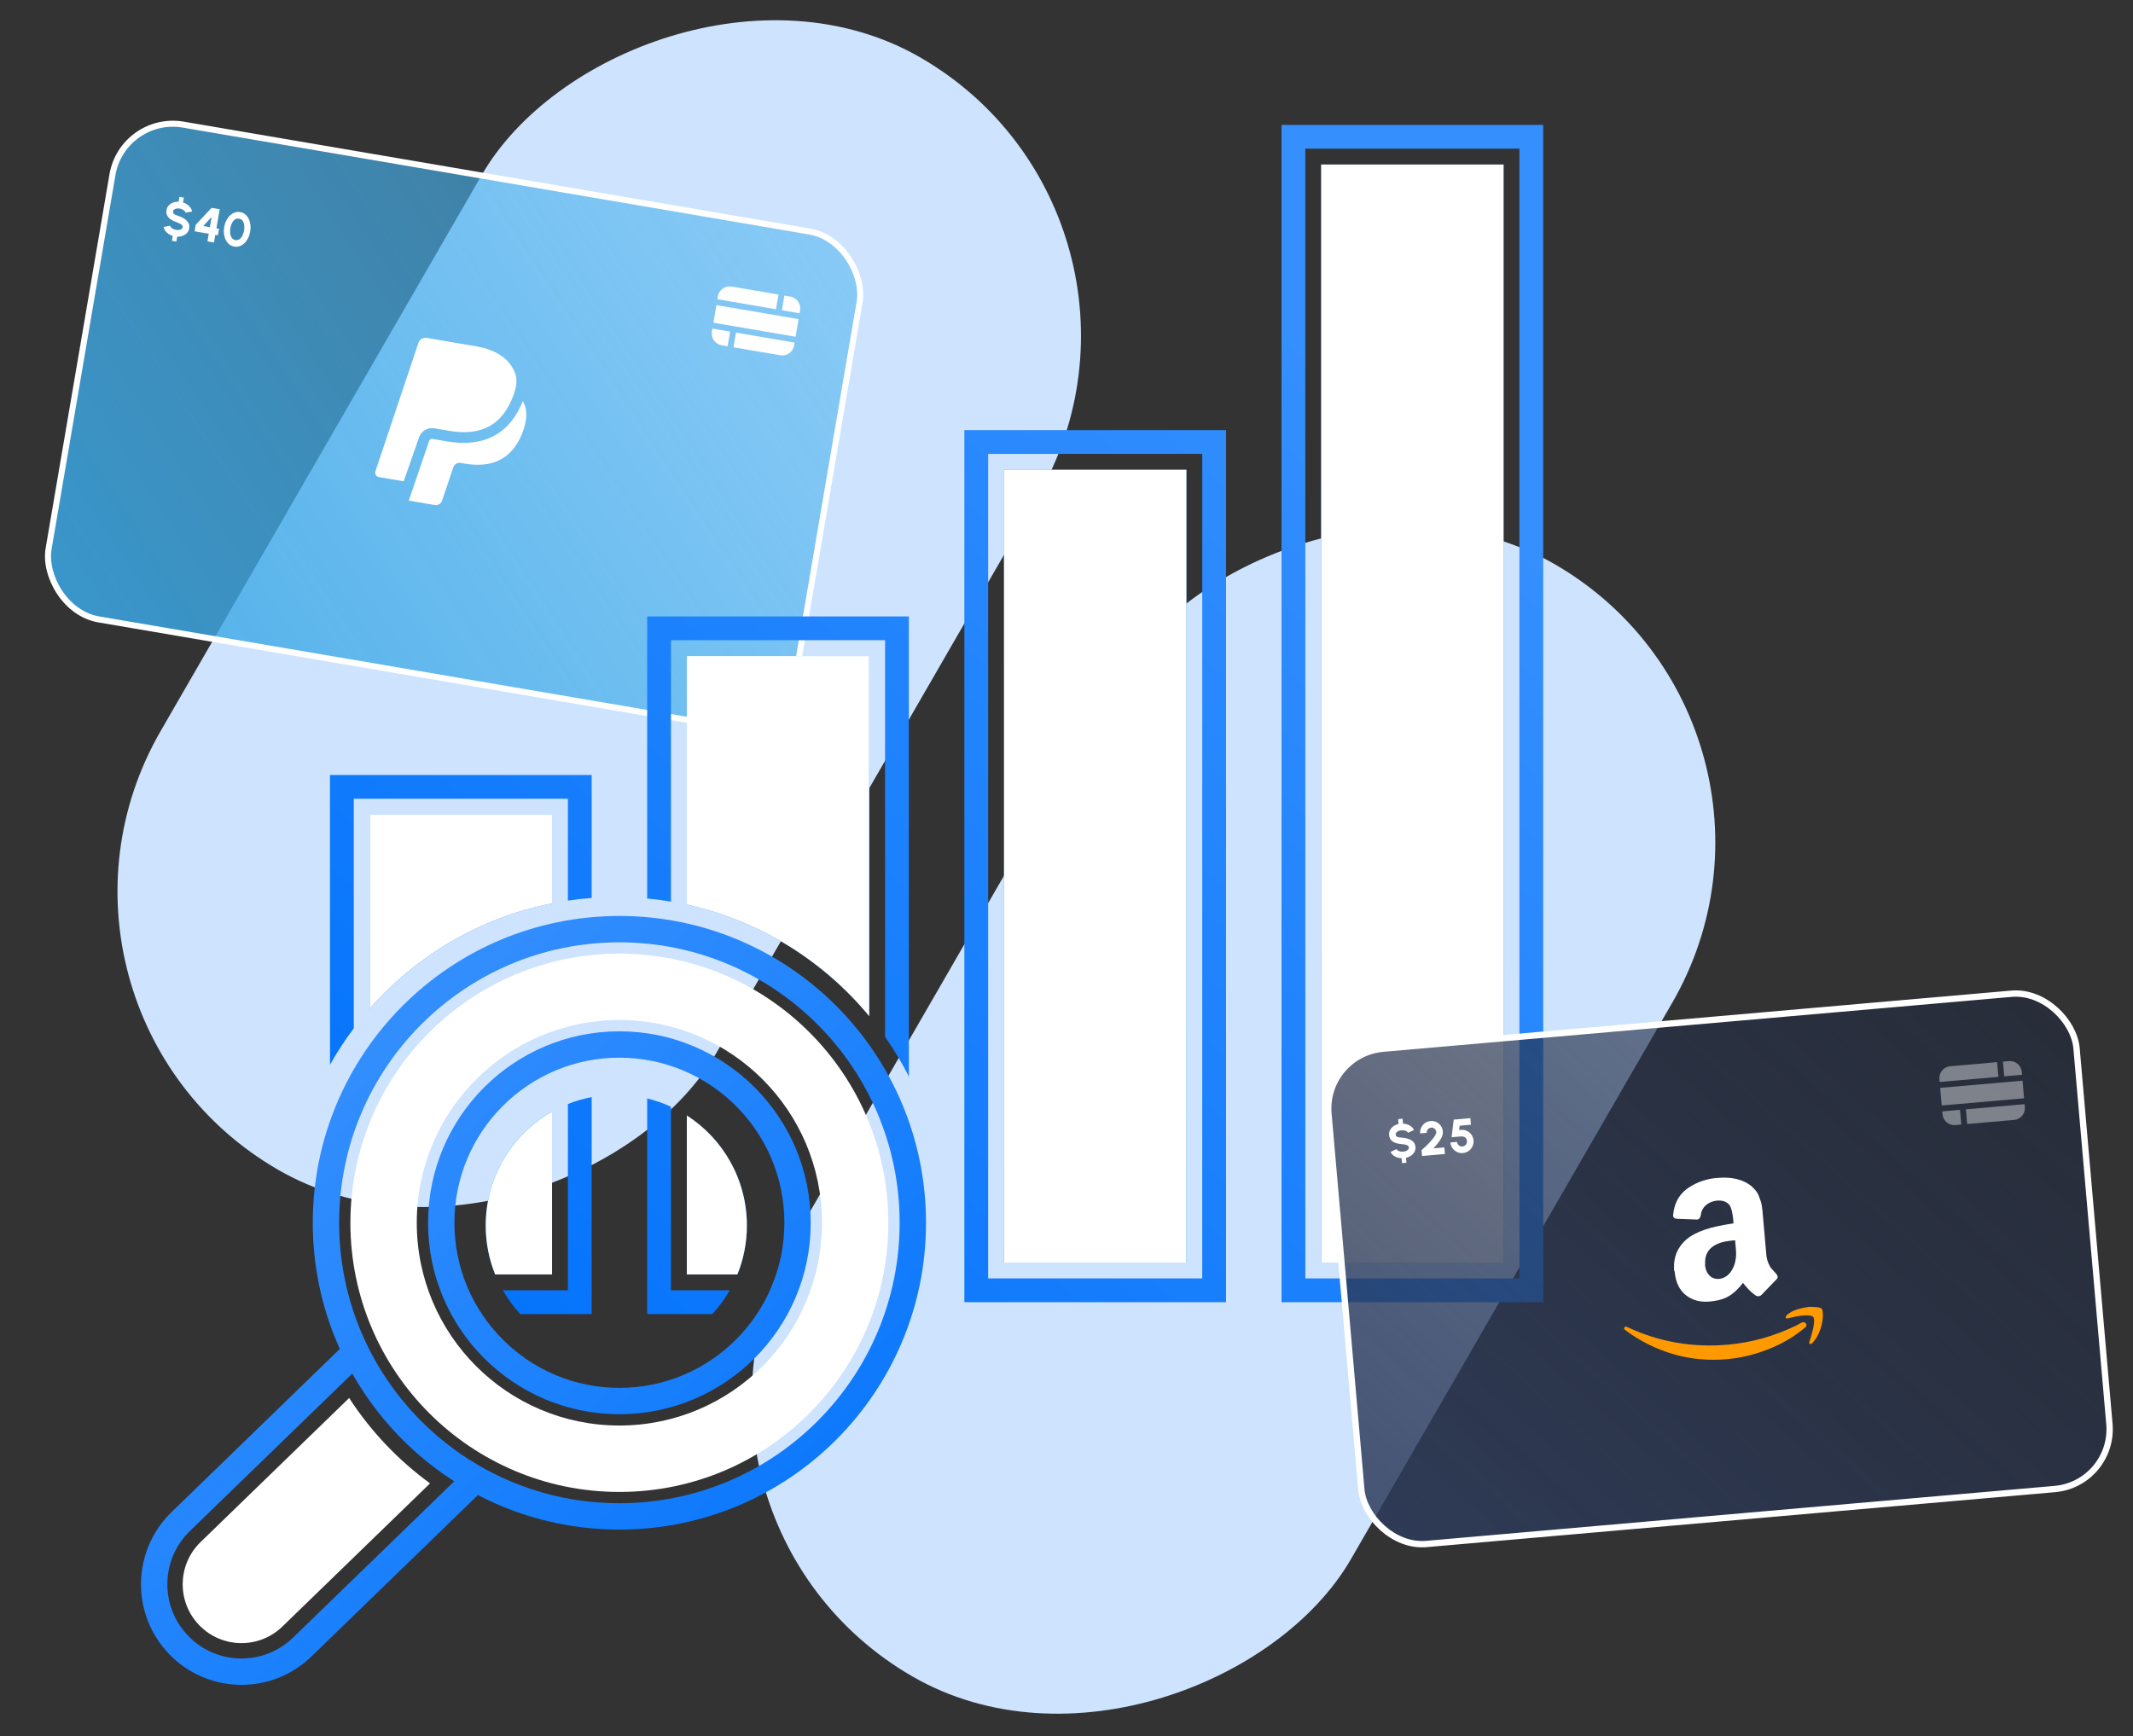 <?xml version="1.0" encoding="utf-8"?>
<svg xmlns="http://www.w3.org/2000/svg" width="538" height="438" viewBox="0 0 538 438" fill="none">
<rect x="0" y="0" width="538" height="438" fill="#333333" stroke="none"/>
<mask id="mask0_5501_260100" style="mask-type:alpha" maskUnits="userSpaceOnUse" x="0" y="0" width="538" height="438">
<rect width="538" height="438" fill="white"/>
</mask>
<g mask="url(#mask0_5501_260100)">
<rect width="162" height="324" rx="81" transform="matrix(0.866 0.5 0.5 -0.866 159.988 382.407)" fill="#CDE3FE"/>
<rect width="162" height="324" rx="81" transform="matrix(0.866 0.5 0.5 -0.866 0 254.592)" fill="#CDE3FE"/>
<path fill-rule="evenodd" clip-rule="evenodd" d="M156.224 376.364C118.755 376.364 88.38 345.964 88.38 308.464C88.38 270.964 118.755 240.564 156.224 240.564C193.693 240.564 224.067 270.964 224.067 308.464C224.067 345.964 193.693 376.364 156.224 376.364ZM156.224 359.609C184.447 359.609 207.327 336.711 207.327 308.464C207.327 280.217 184.447 257.318 156.224 257.318C128 257.318 105.12 280.217 105.12 308.464C105.12 336.711 128 359.609 156.224 359.609Z" fill="white"/>
<path d="M88.066 352.665C93.496 361.036 100.423 368.342 108.468 374.205L71.224 410.32C65.339 416.027 55.944 415.874 50.248 409.977C44.562 404.09 44.716 394.706 50.591 389.008L88.066 352.665Z" fill="white"/>
<path d="M90.953 339.84L45.587 383.836C36.86 392.299 36.632 406.237 45.078 414.981C53.538 423.74 67.493 423.969 76.235 415.492L118.707 374.305M82.216 308.463C82.216 349.372 115.352 382.536 156.227 382.536C197.102 382.536 230.238 349.372 230.238 308.463C230.238 267.554 197.102 234.391 156.227 234.391C115.352 234.391 82.216 267.554 82.216 308.463ZM201.163 308.463C201.163 333.301 181.044 353.436 156.227 353.436C131.41 353.436 111.291 333.301 111.291 308.463C111.291 283.625 131.41 263.49 156.227 263.49C181.044 263.49 201.163 283.625 201.163 308.463Z" stroke="url(#paint0_linear_5501_260100)" stroke-width="6.65"/>
<rect x="30.965" y="28.834" width="191.177" height="126.623" rx="15.467" transform="rotate(9.686 30.965 28.834)" fill="url(#paint1_linear_5501_260100)"/>
<path d="M109.549 108.047L113.294 108.686C121.429 110.075 126.671 107.199 129.426 99.917C129.516 99.677 129.6 99.445 129.677 99.212C129.845 98.716 129.964 98.264 130.057 97.827C130.122 97.527 130.162 97.35 130.188 97.183C130.323 96.376 130.294 95.55 130.101 94.754C129.923 94.037 129.595 93.305 129.071 92.446C127.519 89.928 124.379 88.098 120.372 87.414L107.612 85.236C107.177 85.162 106.73 85.246 106.351 85.472C105.972 85.698 105.686 86.052 105.545 86.47L100.711 100.91L94.692 118.897C94.641 119.049 94.624 119.211 94.641 119.37C94.658 119.53 94.71 119.684 94.792 119.822C94.875 119.96 94.986 120.078 95.118 120.169C95.251 120.26 95.401 120.321 95.56 120.348L101.817 121.416L105.677 110.36C105.939 109.575 106.473 108.909 107.184 108.485C107.894 108.061 108.734 107.905 109.549 108.047ZM131.865 101.2C128.624 109.407 122.063 112.936 112.835 111.361L109.092 110.722C108.913 110.691 108.729 110.726 108.573 110.819C108.417 110.913 108.3 111.059 108.243 111.232L103.108 126.283L109.67 127.403C110.05 127.468 110.441 127.395 110.773 127.197C111.104 127 111.354 126.69 111.477 126.324L111.601 125.997L114.207 118.279L114.363 117.855C114.487 117.489 114.737 117.179 115.068 116.981C115.4 116.784 115.791 116.711 116.171 116.776L117.165 116.946C123.598 118.044 129.08 116.289 131.842 108.983C132.978 105.971 133.116 103.314 131.865 101.2V101.2Z" fill="white"/>
<rect x="30.965" y="28.834" width="191.177" height="126.623" rx="15.467" transform="rotate(9.686 30.965 28.834)" stroke="white" stroke-width="1.521"/>
<path d="M45.326 52.617C45.071 52.569 44.82 52.565 44.575 52.606C44.333 52.647 44.126 52.725 43.955 52.839C43.787 52.955 43.687 53.102 43.657 53.282C43.616 53.518 43.654 53.708 43.77 53.851C43.889 53.995 44.058 54.112 44.277 54.203C44.496 54.294 44.74 54.383 45.01 54.47C45.563 54.651 46.061 54.891 46.504 55.188C46.948 55.482 47.283 55.832 47.511 56.237C47.743 56.638 47.815 57.093 47.728 57.601C47.65 58.061 47.462 58.451 47.165 58.77C46.872 59.087 46.508 59.325 46.073 59.485C45.643 59.646 45.181 59.72 44.69 59.706L44.48 60.936L43.364 60.745L43.574 59.516C43.183 59.395 42.825 59.225 42.501 59.005C42.176 58.785 41.906 58.527 41.688 58.231C41.476 57.931 41.337 57.605 41.269 57.252L42.921 56.941C42.946 57.085 43.024 57.23 43.156 57.376C43.288 57.518 43.461 57.646 43.676 57.761C43.892 57.872 44.136 57.951 44.408 57.997C44.667 58.042 44.918 58.045 45.159 58.008C45.404 57.968 45.609 57.89 45.773 57.773C45.941 57.658 46.041 57.507 46.073 57.319C46.105 57.13 46.058 56.962 45.931 56.813C45.804 56.663 45.631 56.533 45.411 56.422C45.192 56.306 44.964 56.207 44.727 56.126C44.138 55.935 43.621 55.7 43.174 55.422C42.732 55.141 42.403 54.803 42.187 54.408C41.971 54.009 41.909 53.54 42.001 53C42.08 52.536 42.267 52.144 42.56 51.824C42.857 51.504 43.221 51.264 43.652 51.102C44.087 50.942 44.552 50.869 45.048 50.884L45.257 49.66L46.372 49.851L46.163 51.074C46.546 51.193 46.9 51.365 47.224 51.589C47.548 51.809 47.819 52.069 48.035 52.369C48.255 52.67 48.396 53.001 48.458 53.361L46.809 53.66C46.784 53.516 46.705 53.373 46.573 53.231C46.441 53.089 46.267 52.962 46.051 52.852C45.836 52.741 45.594 52.662 45.326 52.617ZM52.32 60.891L52.65 58.96L49.087 58.352L49.37 56.69L53.376 52.429L55.409 52.776L54.588 57.587L55.242 57.698L54.959 59.354L54.306 59.242L53.976 61.174L52.32 60.891ZM51.284 57.017L52.933 57.304L53.366 54.73L51.284 57.017ZM59.091 62.207C58.607 62.125 58.184 61.937 57.822 61.645C57.462 61.349 57.167 60.976 56.94 60.525C56.716 60.075 56.569 59.575 56.498 59.024C56.428 58.469 56.445 57.891 56.547 57.291C56.649 56.691 56.825 56.143 57.075 55.647C57.325 55.146 57.63 54.721 57.99 54.371C58.354 54.021 58.755 53.769 59.193 53.613C59.632 53.453 60.093 53.415 60.577 53.498C61.061 53.58 61.484 53.77 61.845 54.066C62.206 54.358 62.497 54.728 62.717 55.178C62.94 55.627 63.087 56.13 63.157 56.685C63.228 57.236 63.212 57.812 63.109 58.411C63.007 59.011 62.831 59.562 62.581 60.062C62.331 60.559 62.026 60.982 61.666 61.332C61.31 61.683 60.913 61.938 60.474 62.098C60.036 62.253 59.575 62.29 59.091 62.207ZM59.373 60.552C59.769 60.619 60.117 60.547 60.417 60.335C60.716 60.123 60.961 59.821 61.151 59.429C61.346 59.038 61.483 58.611 61.562 58.147C61.646 57.655 61.656 57.194 61.594 56.764C61.536 56.334 61.399 55.975 61.185 55.688C60.971 55.396 60.675 55.218 60.295 55.153C59.995 55.102 59.722 55.132 59.477 55.242C59.236 55.353 59.022 55.524 58.834 55.756C58.65 55.988 58.495 56.26 58.367 56.571C58.245 56.88 58.154 57.208 58.094 57.556C58.015 58.019 58.003 58.468 58.056 58.901C58.115 59.331 58.25 59.697 58.461 60.001C58.677 60.301 58.981 60.485 59.373 60.552Z" fill="white"/>
<path fill-rule="evenodd" clip-rule="evenodd" d="M197.209 78.261L201.678 79.024L201.805 78.284C202.084 76.648 200.984 75.096 199.349 74.817L197.841 74.559L197.209 78.261ZM196.361 74.307L184.541 72.289C182.906 72.01 181.353 73.11 181.074 74.745L180.948 75.486L195.729 78.009L196.361 74.307ZM180.695 76.966L179.937 81.408L200.667 84.946L201.426 80.505L180.695 76.966ZM179.684 82.889L184.153 83.651L183.521 87.354L182.014 87.097C180.378 86.818 179.278 85.265 179.558 83.63L179.684 82.889ZM185.001 87.607L185.633 83.904L200.415 86.427L200.288 87.168C200.009 88.804 198.457 89.903 196.821 89.624L185.001 87.607Z" fill="white"/>
<path fill-rule="evenodd" clip-rule="evenodd" d="M323.238 31.5H326.238H386.238H389.238V34.5V325.5V328.5H386.238H326.238H323.238V325.5V34.5V31.5ZM329.238 37.5V322.5H383.238V37.5H329.238ZM333.238 41.5H379.238V318.5H333.238V41.5ZM299.238 118.5H253.238V318.5H299.238V118.5ZM163.238 155.5H166.238H226.238H229.238V158.5V271.541C227.469 268.07 225.461 264.74 223.238 261.574V161.5H169.238V227.438C167.261 227.107 165.26 226.845 163.238 226.656V158.5V155.5ZM149.238 226.523V198.5V195.5H146.238H86.238H83.238V198.5V268.581C85.038 265.38 87.044 262.31 89.238 259.391V201.5H143.238V227.188C145.216 226.896 147.217 226.673 149.238 226.523ZM139.238 227.881V205.5H93.238V254.471C105.016 241.062 121.054 231.492 139.238 227.881ZM84.13 299.098C83.672 302.382 83.436 305.737 83.436 309.146C83.436 313.048 83.745 316.877 84.341 320.61C83.745 316.877 83.436 313.048 83.436 309.146C83.436 305.737 83.672 302.382 84.13 299.098ZM173.238 228.212V165.5H219.238V256.331C207.667 242.349 191.593 232.234 173.238 228.212ZM149.238 276.758C147.163 277.154 145.156 277.745 143.238 278.512V325.5H126.838C128.076 327.666 129.553 329.678 131.232 331.5H146.238H149.238V328.5V276.758ZM169.238 279.195C167.33 278.313 165.323 277.608 163.238 277.102V328.5V331.5H166.238H179.659C181.338 329.678 182.815 327.666 184.053 325.5H169.238V279.195ZM185.993 321.5C187.534 317.685 188.383 313.515 188.383 309.146C188.383 297.493 182.347 287.258 173.238 281.394V321.5H185.993ZM124.897 321.5H139.238V280.435C129.251 286.096 122.508 296.83 122.508 309.146C122.508 313.515 123.356 317.685 124.897 321.5ZM246.238 108.5H243.238V111.5V325.5V328.5H246.238H306.238H309.238V325.5V111.5V108.5H306.238H246.238ZM249.238 322.5V114.5H303.238V322.5H249.238Z" fill="url(#paint2_linear_5501_260100)"/>
<path fill-rule="evenodd" clip-rule="evenodd" d="M333.238 41.5H379.238V318.5H333.238V41.5ZM299.238 118.5H253.238V318.5H299.238V118.5ZM173.238 165.5H219.238V256.331C207.667 242.349 191.593 232.234 173.238 228.212V165.5ZM139.238 227.881V205.5H93.238V254.471C105.016 241.062 121.054 231.492 139.238 227.881ZM139.238 280.435C129.251 286.096 122.508 296.83 122.508 309.146C122.508 313.515 123.356 317.685 124.897 321.5H139.238V280.435ZM185.993 321.5H173.238V281.394C182.347 287.258 188.383 297.493 188.383 309.146C188.383 313.515 187.534 317.685 185.993 321.5Z" fill="white"/>
<rect x="333.753" y="265.87" width="189.406" height="125.421" rx="15.148" transform="rotate(-4.999 333.753 265.87)" fill="url(#paint3_linear_5501_260100)"/>
<path d="M422.275 320.591C422.092 318.497 422.448 316.662 423.355 315.089C424.262 313.515 425.574 312.268 427.324 311.344C428.917 310.499 430.881 309.826 433.266 309.314C434.589 309.051 435.916 308.812 437.246 308.598L437.179 307.831C437.009 305.884 436.674 304.601 436.21 303.977C435.495 303.128 434.46 302.759 433.082 302.879L432.706 302.912C431.712 303.098 430.867 303.483 430.191 304.101C429.505 304.727 429.098 305.519 428.98 306.514C428.905 307.145 428.633 307.522 428.16 307.653L422.845 307.453C422.321 307.376 422.037 307.145 421.999 306.714C421.991 306.615 421.999 306.525 422.02 306.392C422.298 303.659 423.396 301.544 425.294 300.056C427.212 298.591 429.494 297.637 432.171 297.247L433.305 297.147C436.745 296.846 439.556 297.511 441.651 299.126C441.964 299.419 442.268 299.704 442.587 300.054C442.862 300.375 443.11 300.674 443.256 300.94C443.436 301.211 443.635 301.605 443.767 302.093C443.936 302.612 444.065 302.954 444.146 303.134C444.221 303.35 444.33 303.75 444.412 304.4C444.495 305.05 444.544 305.43 444.554 305.554L445.518 316.566C445.586 317.348 445.779 318.053 446.049 318.694C446.327 319.327 446.588 319.78 446.833 320.038L448.023 321.353C448.236 321.622 448.347 321.859 448.366 322.078C448.388 322.33 448.285 322.561 448.047 322.763C445.736 325.173 444.462 326.482 444.266 326.688C443.948 327.003 443.511 327.074 442.961 326.902C442.524 326.587 442.118 326.277 441.77 325.964L441.064 325.295C440.806 325.029 440.557 324.755 440.318 324.473L439.619 323.623C438.086 325.62 436.531 326.922 434.909 327.532C433.91 327.939 432.668 328.204 431.134 328.338C428.819 328.541 426.816 328.002 425.182 326.692C423.557 325.381 422.627 323.411 422.395 320.756L422.275 320.61L422.275 320.591ZM430.03 318.994C430.133 320.175 430.51 321.094 431.167 321.759C431.824 322.416 432.671 322.703 433.665 322.616C433.764 322.607 433.893 322.588 434.068 322.539C434.182 322.505 434.298 322.478 434.415 322.46C435.666 322.014 436.565 321.115 437.168 319.749C437.468 319.131 437.657 318.483 437.76 317.784C437.889 317.1 437.896 316.533 437.891 316.089C437.888 315.68 437.825 314.962 437.74 313.992L437.642 312.868C435.889 313.021 434.555 313.261 433.663 313.594C431.071 314.576 429.873 316.379 430.104 319.011L430.027 318.977L430.03 318.994Z" fill="white"/>
<path d="M409.728 334.877C409.855 334.628 410.089 334.593 410.446 334.773C418.414 338.517 426.873 339.993 435.792 339.212C441.744 338.692 447.525 337.07 453.137 334.346L453.764 333.995C454.047 333.84 454.235 333.741 454.352 333.673C454.808 333.444 455.159 333.503 455.476 333.846C455.759 334.182 455.725 334.53 455.312 334.87C454.815 335.307 454.131 335.835 453.335 336.414C450.87 338.19 448.063 339.641 444.91 340.778C441.91 341.878 438.779 342.583 435.597 342.874C430.868 343.288 426.321 342.857 421.953 341.573C417.644 340.308 413.599 338.279 410.009 335.584C409.784 335.447 409.664 335.294 409.651 335.147C409.642 335.052 409.673 334.961 409.728 334.877Z" fill="#FF9900"/>
<path d="M450.687 331.729C450.583 331.861 450.495 331.976 450.44 332.104L450.427 332.113L450.438 332.235C450.411 332.311 450.398 332.337 450.401 332.378C450.373 332.437 450.393 332.478 450.463 332.529C450.535 332.589 450.66 332.611 450.848 332.594C451.457 332.443 452.16 332.292 452.909 332.127C453.605 332 454.205 331.915 454.71 331.87C456.121 331.747 456.985 331.868 457.317 332.184C457.444 332.329 457.532 332.575 457.559 332.885C457.65 333.92 457.257 335.809 456.361 338.538C456.293 338.799 456.339 338.951 456.535 339.024C456.603 339.043 456.659 339.038 456.725 339.033C456.847 339.022 456.981 338.952 457.125 338.809C458.065 337.823 458.77 336.588 459.223 335.095C459.675 333.611 459.859 332.331 459.767 331.272L459.739 330.954C459.71 330.62 459.626 330.332 459.48 330.156C459.189 329.844 458.338 329.689 456.973 329.685C456.691 329.644 456.403 329.644 456.111 329.694C454.98 329.85 453.867 330.118 452.789 330.494C452.024 330.786 451.314 331.203 450.687 331.729Z" fill="#FF9900"/>
<rect x="333.753" y="265.87" width="189.406" height="125.421" rx="15.148" transform="rotate(-4.999 333.753 265.87)" stroke="white" stroke-width="1.594"/>
<path d="M353.462 285.13C353.205 285.148 352.964 285.208 352.739 285.308C352.517 285.408 352.339 285.535 352.203 285.688C352.071 285.841 352.013 286.008 352.029 286.188C352.049 286.424 352.133 286.596 352.28 286.705C352.43 286.813 352.622 286.883 352.855 286.915C353.088 286.947 353.344 286.971 353.624 286.987C354.2 287.021 354.738 287.125 355.238 287.3C355.737 287.47 356.147 287.721 356.466 288.052C356.789 288.379 356.973 288.797 357.018 289.305C357.058 289.766 356.976 290.187 356.771 290.568C356.57 290.945 356.281 291.265 355.904 291.528C355.532 291.791 355.108 291.977 354.633 292.087L354.741 293.319L353.624 293.417L353.516 292.185C353.111 292.168 352.725 292.095 352.358 291.965C351.992 291.836 351.667 291.656 351.385 291.427C351.106 291.193 350.89 290.915 350.737 290.594L352.243 289.881C352.303 290.013 352.414 290.132 352.577 290.239C352.739 290.342 352.938 290.421 353.173 290.477C353.407 290.529 353.661 290.544 353.933 290.52C354.194 290.497 354.435 290.438 354.656 290.341C354.882 290.241 355.058 290.115 355.186 289.962C355.318 289.809 355.376 289.639 355.359 289.45C355.343 289.262 355.255 289.112 355.096 289.001C354.937 288.89 354.738 288.809 354.499 288.757C354.261 288.701 354.017 288.664 353.769 288.645C353.157 288.61 352.601 288.515 352.104 288.361C351.609 288.202 351.209 287.961 350.902 287.637C350.595 287.308 350.417 286.874 350.37 286.333C350.329 285.868 350.41 285.445 350.61 285.065C350.815 284.683 351.104 284.362 351.476 284.099C351.853 283.836 352.281 283.649 352.759 283.539L352.652 282.313L353.77 282.215L353.877 283.441C354.274 283.459 354.656 283.534 355.023 283.667C355.39 283.797 355.714 283.978 355.997 284.212C356.284 284.445 356.502 284.727 356.652 285.057L355.145 285.758C355.085 285.626 354.974 285.508 354.812 285.405C354.649 285.303 354.451 285.225 354.216 285.173C353.982 285.121 353.73 285.107 353.462 285.13ZM358.678 291.618L358.549 290.14C358.774 289.951 359.048 289.709 359.369 289.415C359.69 289.116 360.023 288.79 360.368 288.437C360.712 288.08 361.029 287.721 361.321 287.361C361.616 287 361.851 286.663 362.025 286.349C362.204 286.034 362.284 285.771 362.265 285.559C362.246 285.338 362.174 285.141 362.05 284.966C361.925 284.791 361.768 284.658 361.579 284.565C361.389 284.473 361.184 284.436 360.964 284.456C360.743 284.475 360.546 284.547 360.371 284.671C360.2 284.795 360.067 284.954 359.971 285.148C359.879 285.342 359.842 285.549 359.862 285.769L358.203 285.914C358.156 285.373 358.244 284.875 358.466 284.42C358.693 283.964 359.011 283.591 359.422 283.301C359.836 283.01 360.302 282.842 360.819 282.797C361.343 282.751 361.833 282.838 362.288 283.056C362.743 283.275 363.118 283.591 363.413 284.005C363.707 284.415 363.877 284.885 363.923 285.414C363.947 285.686 363.928 285.954 363.867 286.218C363.809 286.481 363.713 286.748 363.579 287.018C363.445 287.284 363.278 287.559 363.076 287.843C362.879 288.123 362.652 288.417 362.397 288.726C362.145 289.03 361.872 289.353 361.579 289.693L364.301 289.455L364.446 291.114L358.678 291.618ZM369.009 290.872C368.461 290.92 367.952 290.831 367.485 290.606C367.021 290.376 366.639 290.052 366.34 289.634C366.045 289.212 365.874 288.739 365.828 288.214L367.487 288.069C367.507 288.301 367.582 288.508 367.711 288.691C367.843 288.869 368.011 289.006 368.213 289.101C368.415 289.196 368.632 289.234 368.864 289.214C369.093 289.194 369.296 289.119 369.475 288.991C369.657 288.862 369.796 288.698 369.892 288.5C369.991 288.298 370.031 288.08 370.01 287.848C369.99 287.616 369.923 287.406 369.81 287.218C369.701 287.029 369.527 286.887 369.288 286.791C369.049 286.691 368.73 286.658 368.329 286.693L366.13 286.886L366.668 282.443L370.862 282.076L371.007 283.734L368.159 283.984L368.034 285.048L368.504 285.019C369.078 284.989 369.593 285.087 370.049 285.314C370.509 285.54 370.882 285.86 371.168 286.275C371.455 286.69 371.622 287.166 371.669 287.703C371.703 288.099 371.66 288.481 371.539 288.846C371.421 289.212 371.24 289.541 370.995 289.832C370.754 290.124 370.464 290.361 370.125 290.544C369.786 290.727 369.414 290.837 369.009 290.872Z" fill="white"/>
<path fill-rule="evenodd" clip-rule="evenodd" d="M505.53 271.522L510.006 271.131L509.941 270.389C509.798 268.75 508.354 267.538 506.715 267.682L505.205 267.814L505.53 271.522ZM503.722 267.944L491.883 268.979C490.244 269.123 489.032 270.567 489.176 272.205L489.24 272.947L504.046 271.652L503.722 267.944ZM489.37 274.43L489.759 278.879L510.525 277.063L510.136 272.614L489.37 274.43ZM489.889 280.363L494.365 279.971L494.69 283.68L493.18 283.812C491.542 283.955 490.097 282.743 489.954 281.105L489.889 280.363ZM496.173 283.55L495.849 279.841L510.655 278.546L510.72 279.288C510.863 280.927 509.651 282.371 508.013 282.514L496.173 283.55Z" fill="white" fill-opacity="0.4"/>
</g>
<defs>
<linearGradient id="paint0_linear_5501_260100" x1="110.419" y1="237.307" x2="249.186" y2="388.365" gradientUnits="userSpaceOnUse">
<stop stop-color="#358FFD"/>
<stop offset="1" stop-color="#0373FC"/>
</linearGradient>
<linearGradient id="paint1_linear_5501_260100" x1="256.609" y1="-58.397" x2="-39.623" y2="216.546" gradientUnits="userSpaceOnUse">
<stop stop-color="#54B9F2" stop-opacity="0.4"/>
<stop offset="1" stop-color="#32A1E0"/>
</linearGradient>
<linearGradient id="paint2_linear_5501_260100" x1="274.85" y1="36.17" x2="52.572" y2="277.769" gradientUnits="userSpaceOnUse">
<stop stop-color="#358FFD"/>
<stop offset="1" stop-color="#0373FC"/>
</linearGradient>
<linearGradient id="paint3_linear_5501_260100" x1="557.161" y1="179.553" x2="263.541" y2="452.072" gradientUnits="userSpaceOnUse">
<stop stop-color="#182032" stop-opacity="0.4"/>
<stop offset="1" stop-color="#35456A"/>
</linearGradient>
</defs>
</svg>
